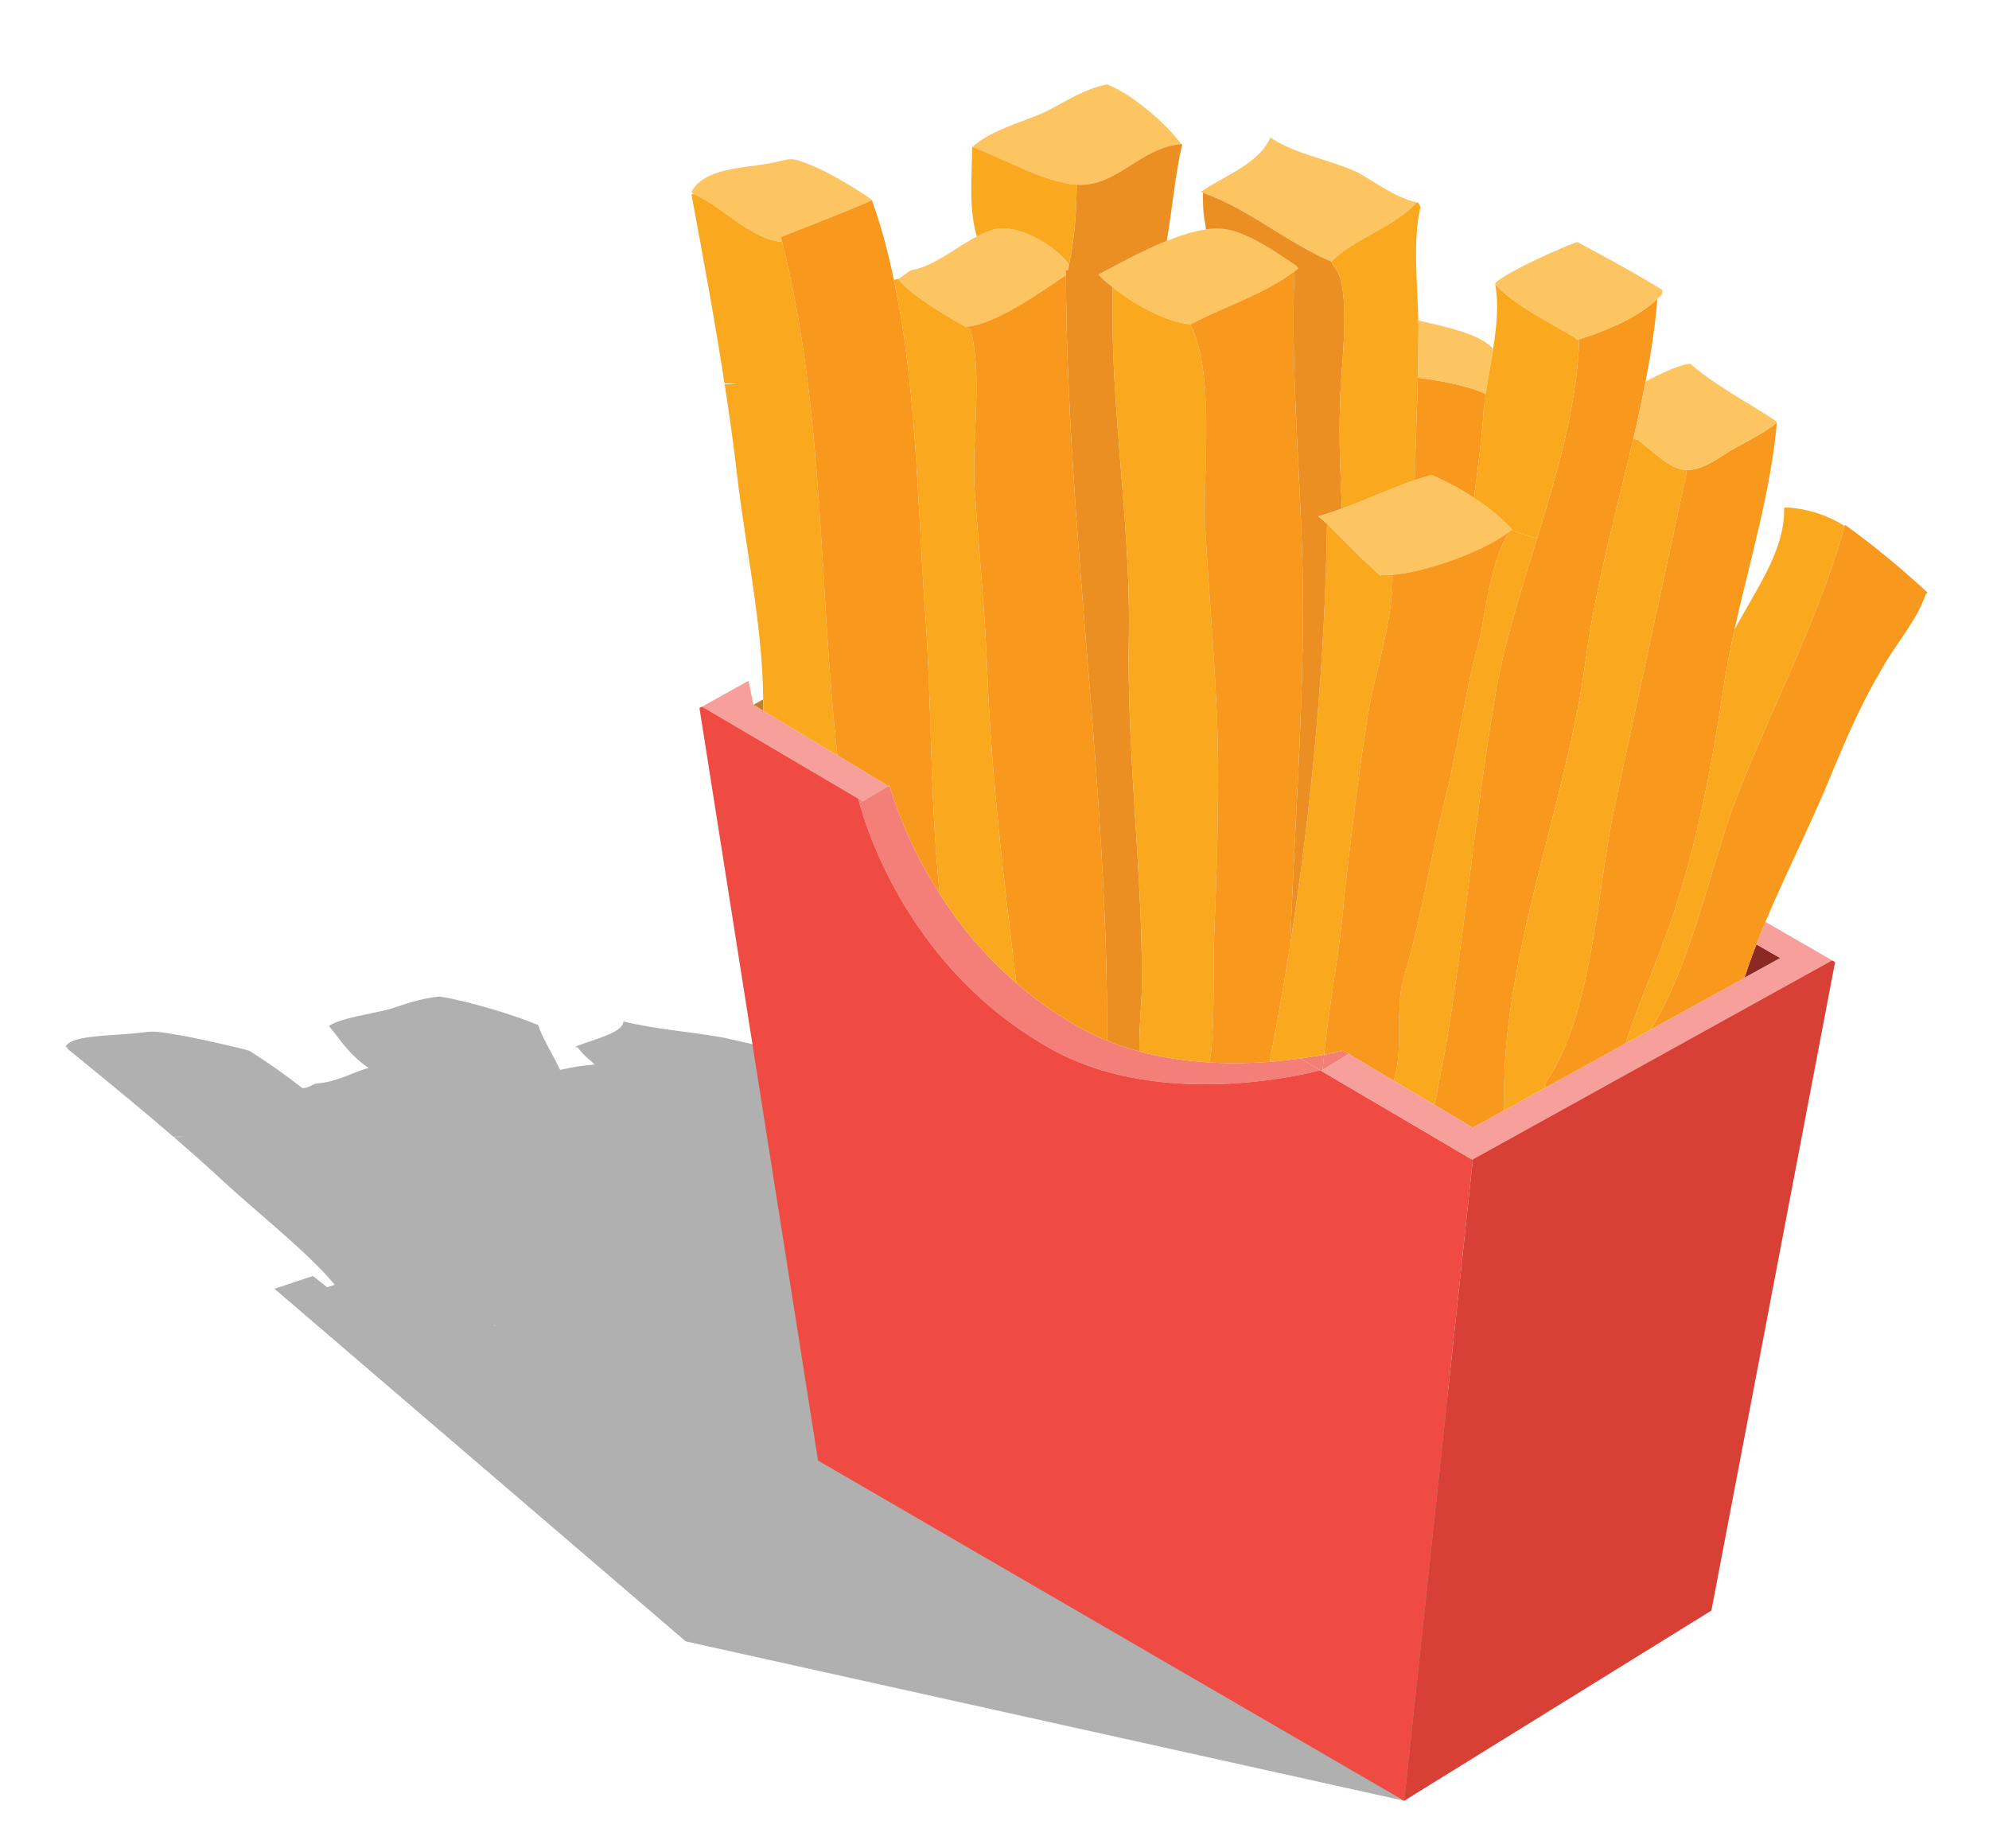 <?xml version="1.0" encoding="UTF-8" standalone="no"?>
<!DOCTYPE svg PUBLIC "-//W3C//DTD SVG 1.1//EN" "http://www.w3.org/Graphics/SVG/1.1/DTD/svg11.dtd">
<svg width="141px" height="131px" version="1.1" xmlns="http://www.w3.org/2000/svg" xmlns:xlink="http://www.w3.org/1999/xlink" xml:space="preserve" xmlns:serif="http://www.serif.com/" style="fill-rule:evenodd;clip-rule:evenodd;stroke-linejoin:round;stroke-miterlimit:2;">
    <g transform="matrix(1,0,0,1,-48,-711)">
        <g transform="matrix(1.603,0,0,1.603,76.923,76.923)">
            <g id="Pommes-Box" serif:id="Pommes Box">
            </g>
            <g id="pizza-box" serif:id="pizza box">
            </g>
            <g id="Donut-Box" serif:id="Donut Box">
            </g>
            <g id="Donuts">
            </g>
            <g id="Burger-Box" serif:id="Burger Box">
            </g>
            <g id="Burger">
            </g>
            <g id="Sushi">
            </g>
            <g id="Sushi-Box" serif:id="Sushi Box">
            </g>
            <g id="Pommes" transform="matrix(1,0,0,1,-23.774,45.32)">
                <path d="M27.608,408.841C27.615,408.849 27.631,408.859 27.649,408.868L27.573,408.852L27.608,408.841ZM65.377,403.439C65.377,403.447 65.377,403.455 65.38,403.464C64.425,403.231 63.264,403.08 62.386,403.08C62.404,403.102 62.421,403.123 62.439,403.144C63.154,404.006 62.525,404.819 62.293,405.618C61.783,404.196 61.537,402.774 60.606,401.323C60.697,401.274 57.318,400.592 55.774,400.102C55.532,400.102 55.129,400.182 54.753,400.278C54.504,400.341 54.263,400.412 54.092,400.471C53.856,399.899 53.567,399.328 53.196,398.757C53.245,398.725 53.287,398.693 53.323,398.66L53.247,398.568C51.7,398.208 50.185,397.892 48.67,397.578C47.512,397.803 45.547,398.379 45.774,398.457C46.272,398.863 46.561,399.328 46.791,399.794C45.982,399.48 44.212,399.324 42.992,399.205C42.339,398.46 41.344,397.523 41.139,396.854L40.974,396.766C40.949,396.764 40.916,396.76 40.892,396.757C39.873,396.658 38.778,396.354 37.752,396.133C36.274,395.862 34.754,395.772 33.3,395.412C33.289,395.683 32.924,395.887 32.481,396.06C32.038,396.235 31.51,396.381 31.156,396.539L31.267,396.555C31.449,396.774 31.595,396.95 31.872,397.172L32.035,397.318C31.534,397.351 31.016,397.44 30.5,397.556C30.2,396.898 29.74,396.211 29.523,395.554L29.468,395.548C28.623,395.185 26.535,394.527 25.17,394.31C24.256,394.397 23.62,394.669 22.942,394.871C22.04,395.107 20.819,395.253 20.278,395.61C20.798,396.241 21.155,396.868 22.025,397.464C21.255,397.699 20.611,398.092 19.7,398.162C19.546,398.208 19.43,398.298 19.272,398.344L19.101,398.362C18.385,397.797 17.614,397.248 16.771,396.719L16.76,396.715C16.818,396.701 14.821,396.225 13.805,396.044C12.229,395.772 12.593,395.862 11.515,395.954C10.532,396.044 8.799,396.044 8.633,396.539L8.769,396.584L8.682,396.593C10.281,397.9 11.885,399.204 13.394,400.509L13.948,400.509C13.782,400.518 13.602,400.522 13.414,400.527C14.143,401.152 14.846,401.777 15.521,402.403C17.094,403.867 19.243,405.525 20.537,407.056C20.322,407.128 20.2,407.169 20.2,407.169C20.003,407.01 19.79,406.844 19.565,406.671C18.92,406.888 18.363,407.069 17.955,407.207C17.919,407.215 17.892,407.223 17.866,407.234L36.056,422.83L67.829,429.88L79.236,422.334L72.459,412.5C72.406,412.486 72.351,412.476 72.296,412.465C71.374,412.259 70.144,411.988 68.687,411.667C68.758,410.616 69.033,409.577 69.066,408.581C69.107,407.815 69.183,407.093 69.488,406.416C69.654,405.922 70.202,405.426 70.14,404.885L70.191,404.842C68.662,404.356 67.052,403.878 65.377,403.439Z" style="fill-opacity:0.31;fill-rule:nonzero;"/>
                <path d="M82.88,393.481L84.463,392.608C84.463,392.608 84.084,392.389 83.407,392.003C83.215,392.493 83.038,392.984 82.88,393.481Z" style="fill:rgb(141,41,35);fill-rule:nonzero;"/>
                <path d="M39.05,381.409L39.481,381.669C39.489,381.502 39.489,381.335 39.481,381.168C39.206,381.323 39.05,381.409 39.05,381.409Z" style="fill:rgb(189,130,43);fill-rule:nonzero;"/>
                <path d="M42.762,383.64L39.481,381.669L39.05,381.409C38.986,381.069 38.91,380.717 38.83,380.347C38.004,380.81 37.296,381.197 36.774,381.49C37.39,381.848 40.071,383.431 43.685,385.558C43.749,385.591 43.813,385.633 43.877,385.673L45.027,385.002L42.762,383.64Z" style="fill:rgb(247,159,155);fill-rule:nonzero;"/>
                <path d="M43.877,385.673C43.813,385.633 43.749,385.591 43.685,385.558C43.685,385.558 43.703,385.626 43.739,385.752L43.877,385.673Z" style="fill:rgb(244,126,120);fill-rule:nonzero;"/>
                <path d="M64.289,396.884C64.262,397.107 64.241,397.333 64.224,397.559L65.379,396.848L65.132,396.704C64.941,396.751 64.653,396.814 64.289,396.884Z" style="fill:rgb(244,126,120);fill-rule:nonzero;"/>
                <path d="M64.289,396.884C63.989,396.935 63.638,396.998 63.238,397.051C63.537,397.229 63.832,397.402 64.117,397.57C64.131,397.581 64.144,397.588 64.161,397.6L64.224,397.559C64.241,397.333 64.262,397.107 64.289,396.884Z" style="fill:rgb(244,126,120);fill-rule:nonzero;"/>
                <path d="M40.268,360.72C41.556,360.206 42.917,359.692 44.288,359.098C44.357,359.069 42.755,358.053 41.89,357.666C40.539,357.087 40.828,357.278 39.673,357.476C38.616,357.666 36.883,357.666 36.307,358.723L36.404,358.82C37.739,359.393 38.888,360.825 40.319,360.935C40.303,360.865 40.285,360.791 40.268,360.72Z" style="fill:rgb(253,196,98);fill-rule:nonzero;"/>
                <path d="M48.932,360.696C47.966,361.199 46.996,362.038 46.026,362.186C45.835,362.285 45.644,362.477 45.447,362.574C46.026,363.313 47.44,364.122 48.435,364.7L48.435,364.694C49.711,364.602 51.686,363.209 52.87,362.407C52.864,362.333 52.864,362.262 52.864,362.186L52.956,362.186C52.976,362.107 52.996,362.02 53.01,361.933C52.31,360.991 50.722,360.172 49.781,360.362C49.497,360.427 49.212,360.548 48.932,360.696Z" style="fill:rgb(253,196,98);fill-rule:nonzero;"/>
                <path d="M53.345,358.405C55.133,358.515 56.105,356.782 57.965,356.607C57.42,355.834 55.878,354.431 54.693,353.968C53.707,354.153 52.846,354.731 52,355.164C50.901,355.668 49.56,355.978 48.722,356.742C49.929,357.245 51.703,358.11 52.864,358.341C53.031,358.382 53.186,358.405 53.345,358.405Z" style="fill:rgb(253,196,98);fill-rule:nonzero;"/>
                <path d="M39.481,381.168C39.489,381.335 39.489,381.502 39.481,381.669L42.762,383.64C41.925,376.096 42.196,368.385 40.319,360.935C38.888,360.825 37.739,359.393 36.404,358.82L36.311,358.838C36.825,361.628 37.346,364.412 37.772,367.196L38.327,367.196C38.154,367.214 37.969,367.225 37.777,367.235C37.987,368.569 38.171,369.903 38.327,371.238C38.685,374.363 39.457,377.902 39.481,381.168Z" style="fill:rgb(250,168,29);fill-rule:nonzero;"/>
                <path d="M52.87,362.407C52.911,373.693 54.74,384.977 54.691,396.265C55.163,396.455 55.637,396.612 56.115,396.737C56.091,395.722 56.233,394.648 56.233,393.573C56.233,388.565 55.556,383.466 55.653,378.36C55.746,373.324 54.788,368.016 54.945,362.951C54.708,362.754 54.494,362.569 54.308,362.385C55.101,361.962 56.233,361.339 57.329,360.894C57.575,359.49 57.686,358.023 58.014,356.621L57.965,356.607C56.105,356.782 55.133,358.515 53.345,358.405C53.338,359.605 53.246,360.807 53.01,361.933C52.996,362.02 52.976,362.107 52.956,362.186L52.864,362.186C52.864,362.262 52.864,362.333 52.87,362.407Z" style="fill:rgb(236,143,34);fill-rule:nonzero;"/>
                <path d="M45.071,384.977C45.071,384.995 45.078,385.019 45.089,385.037C45.323,385.84 45.956,387.704 47.29,389.783C46.837,385.441 46.951,381.046 46.603,376.725C46.303,372.231 46.24,367.196 45.261,362.615C45.015,361.407 44.699,360.236 44.294,359.107L44.288,359.098C42.917,359.692 41.556,360.206 40.268,360.72C40.285,360.791 40.303,360.865 40.319,360.935C42.196,368.385 41.925,376.096 42.762,383.64L45.027,385.002L45.071,384.977Z" style="fill:rgb(248,152,28);fill-rule:nonzero;"/>
                <path d="M62.787,392.015C62.515,393.763 62.209,395.497 61.88,397.201C62.371,397.161 62.827,397.107 63.238,397.051C63.638,396.998 63.989,396.935 64.289,396.884C64.52,394.526 65.009,392.176 65.184,389.819C65.473,387.311 65.763,384.811 66.15,382.31C66.432,380.155 67.346,377.909 67.308,375.661C67.132,375.674 66.962,375.68 66.818,375.668L66.79,375.703C65.883,374.905 65.352,374.311 64.417,373.404C64.33,379.497 63.745,385.875 62.787,392.015Z" style="fill:rgb(250,168,29);fill-rule:nonzero;"/>
                <path d="M61.88,397.201C61.066,397.258 60.164,397.282 59.214,397.224C58.206,397.166 57.157,397.02 56.115,396.737C55.637,396.612 55.163,396.455 54.691,396.265C54.29,396.103 53.897,395.919 53.514,395.704C52.448,395.11 51.506,394.435 50.679,393.717C49.226,392.47 48.122,391.085 47.29,389.783C45.956,387.704 45.323,385.84 45.089,385.037L45.027,385.002L43.877,385.673L43.739,385.752C44.054,386.935 45.995,393.176 52.233,396.641C57.317,399.465 64.117,397.57 64.117,397.57C63.832,397.402 63.537,397.229 63.238,397.051C62.827,397.107 62.371,397.161 61.88,397.201Z" style="fill:rgb(244,126,120);fill-rule:nonzero;"/>
                <path d="M71.827,381.156C72.207,378.816 72.969,376.436 73.705,374.052L72.692,373.739C72.664,373.71 72.636,373.676 72.6,373.646L72.595,373.646C71.729,374.605 71.438,377.205 71.151,378.557C70.572,380.578 70.283,382.79 69.803,384.908C69.037,387.798 68.65,390.685 67.784,393.573C67.431,394.792 67.801,396.807 67.362,398.031L69.164,399.101C69.336,398.385 69.431,397.651 69.614,396.844C70.481,391.742 70.959,386.353 71.827,381.156Z" style="fill:rgb(250,168,29);fill-rule:nonzero;"/>
                <path d="M58.927,358.757C60.028,359.166 60.869,359.669 61.719,360.195C62.653,360.772 63.597,361.374 64.606,361.807C65.64,360.766 67.408,360.287 68.384,359.188C67.448,358.977 66.605,358.33 65.763,357.856C64.509,357.278 63.064,357.087 61.909,356.318C61.672,356.896 61.14,357.33 60.552,357.701C59.963,358.075 59.314,358.387 58.83,358.723L58.927,358.757Z" style="fill:rgb(253,196,98);fill-rule:nonzero;"/>
                <path d="M62.972,362.24C63.03,362.2 63.089,362.153 63.145,362.107L63.064,361.998C62.198,361.42 60.852,360.455 59.797,360.362C59.576,360.334 59.328,360.34 59.062,360.387C58.534,360.455 57.941,360.647 57.329,360.894C56.233,361.339 55.101,361.962 54.308,362.385C54.494,362.569 54.708,362.754 54.945,362.951C55.919,363.725 57.282,364.474 58.358,364.584C58.358,364.584 58.364,364.584 58.364,364.59L58.369,364.59C59.928,363.763 61.574,363.291 62.972,362.24Z" style="fill:rgb(253,196,98);fill-rule:nonzero;"/>
                <path d="M61.719,360.195C60.869,359.669 60.028,359.166 58.927,358.757C58.927,359.226 58.927,359.601 59.021,360.073L59.062,360.387C59.328,360.34 59.576,360.334 59.797,360.362C60.852,360.455 62.198,361.42 63.064,361.998L63.145,362.107C63.089,362.153 63.03,362.2 62.972,362.24C62.781,367.229 63.353,372.123 63.353,377.015C63.353,382.017 62.972,387.012 62.787,392.015C63.745,385.875 64.33,379.497 64.417,373.404C64.289,373.288 64.161,373.179 64.029,373.069C64.388,372.97 64.734,372.854 65.074,372.728C65.004,371.169 64.936,369.632 64.993,368.061C64.993,366.716 65.571,362.863 64.705,361.998L64.606,361.807C63.597,361.374 62.653,360.772 61.719,360.195Z" style="fill:rgb(236,143,34);fill-rule:nonzero;"/>
                <path d="M78.503,367.113C78.74,365.895 78.925,364.677 79.028,363.457C78.151,364.289 76.713,364.887 75.568,365.243C75.476,368.165 74.605,371.117 73.705,374.052C72.969,376.436 72.207,378.816 71.827,381.156C70.959,386.353 70.481,391.742 69.614,396.844C69.431,397.651 69.336,398.385 69.164,399.101L70.862,400.111L72.254,399.345C72.028,392.758 75.009,385.903 75.869,379.325C76.302,376.096 77.214,372.872 77.96,369.645C78.157,368.801 78.342,367.956 78.503,367.113Z" style="fill:rgb(248,152,28);fill-rule:nonzero;"/>
                <path d="M48.659,364.833C49.18,366.843 48.722,369.558 48.821,371.719C49.012,374.512 49.301,377.303 49.397,380.092C49.584,384.73 50.126,389.183 50.679,393.717C51.506,394.435 52.448,395.11 53.514,395.704C53.897,395.919 54.29,396.103 54.691,396.265C54.74,384.977 52.911,373.693 52.87,362.407C51.686,363.209 49.711,364.602 48.435,364.694L48.435,364.7C48.515,364.746 48.59,364.792 48.659,364.833Z" style="fill:rgb(248,152,28);fill-rule:nonzero;"/>
                <path d="M64.417,373.404C65.352,374.311 65.883,374.905 66.79,375.703L66.818,375.668C66.962,375.68 67.132,375.674 67.308,375.661C68.904,375.529 71.646,374.509 72.595,373.646L72.6,373.646C72.606,373.641 72.6,373.641 72.6,373.641C72.115,373.126 71.538,372.66 70.914,372.25C70.319,371.852 69.677,371.516 69.037,371.238C68.782,371.307 68.533,371.389 68.291,371.469C67.193,371.846 66.159,372.336 65.074,372.728C64.734,372.854 64.388,372.97 64.029,373.069C64.161,373.179 64.289,373.288 64.417,373.404Z" style="fill:rgb(253,196,98);fill-rule:nonzero;"/>
                <path d="M48.722,356.742C48.718,358.088 48.556,359.426 48.932,360.696C49.212,360.548 49.497,360.427 49.781,360.362C50.722,360.172 52.31,360.991 53.01,361.933C53.246,360.807 53.338,359.605 53.345,358.405C53.186,358.405 53.031,358.382 52.864,358.341C51.703,358.11 50.416,357.44 49.208,356.938C49.046,356.867 48.884,356.804 48.722,356.742Z" style="fill:rgb(250,168,29);fill-rule:nonzero;"/>
                <path d="M70.837,401.526C70.562,401.366 67.898,399.793 64.161,397.6C64.144,397.588 64.131,397.581 64.117,397.57C64.117,397.57 57.317,399.465 52.233,396.641C45.995,393.176 44.054,386.935 43.739,385.752C43.703,385.626 43.685,385.558 43.685,385.558C40.071,383.431 37.39,381.848 36.774,381.49C36.731,381.508 36.698,381.523 36.663,381.549L41.908,414.834L67.829,429.88L70.862,401.539C70.862,401.539 70.855,401.531 70.837,401.526Z" style="fill:rgb(240,75,66);fill-rule:nonzero;"/>
                <path d="M45.447,362.574L45.261,362.615C46.24,367.196 46.303,372.231 46.603,376.725C46.951,381.046 46.837,385.441 47.29,389.783C48.122,391.085 49.226,392.47 50.679,393.717C50.126,389.183 49.584,384.73 49.397,380.092C49.301,377.303 49.012,374.512 48.821,371.719C48.722,369.558 49.18,366.843 48.659,364.833C48.59,364.792 48.515,364.746 48.435,364.7C47.44,364.122 46.026,363.313 45.447,362.574Z" style="fill:rgb(250,168,29);fill-rule:nonzero;"/>
                <path d="M58.364,364.59C58.364,364.584 58.358,364.584 58.358,364.584C57.282,364.474 55.919,363.725 54.945,362.951C54.788,368.016 55.746,373.324 55.653,378.36C55.556,383.466 56.233,388.565 56.233,393.573C56.233,394.648 56.091,395.722 56.115,396.737C57.157,397.02 58.206,397.166 59.214,397.224L59.218,397.131C59.408,396.553 59.408,393.573 59.408,392.129C59.507,389.621 59.6,387.023 59.6,384.522C59.6,380.769 59.218,377.112 59.021,373.449C58.927,371.209 59.472,366.617 58.364,364.59Z" style="fill:rgb(250,168,29);fill-rule:nonzero;"/>
                <path d="M58.369,364.59L58.364,364.59C59.472,366.617 58.927,371.209 59.021,373.449C59.218,377.112 59.6,380.769 59.6,384.522C59.6,387.023 59.507,389.621 59.408,392.129C59.408,393.573 59.408,396.553 59.218,397.131L59.214,397.224C60.164,397.282 61.066,397.258 61.88,397.201C62.209,395.497 62.515,393.763 62.787,392.015C62.972,387.012 63.353,382.017 63.353,377.015C63.353,372.123 62.781,367.229 62.972,362.24C61.574,363.291 59.928,363.763 58.369,364.59Z" style="fill:rgb(248,152,28);fill-rule:nonzero;"/>
                <path d="M72.254,399.345L70.862,400.111L69.164,399.101L67.362,398.031L65.379,396.848L64.224,397.559L64.161,397.6C67.898,399.793 70.562,401.366 70.837,401.526L86.752,392.712C86,392.273 84.994,391.695 83.804,391.009C83.666,391.344 83.534,391.673 83.407,392.003C84.084,392.389 84.463,392.608 84.463,392.608L82.88,393.481L78.729,395.772L77.625,396.381L74.108,398.32L72.254,399.345Z" style="fill:rgb(247,159,155);fill-rule:nonzero;"/>
                <path d="M65.132,396.704L65.379,396.848L67.362,398.031C67.801,396.807 67.431,394.792 67.784,393.573C68.65,390.685 69.037,387.798 69.803,384.908C70.283,382.79 70.572,380.578 71.151,378.557C71.438,377.205 71.729,374.605 72.595,373.646C71.646,374.509 68.904,375.529 67.308,375.661C67.346,377.909 66.432,380.155 66.15,382.31C65.763,384.811 65.473,387.311 65.184,389.819C65.009,392.176 64.52,394.526 64.289,396.884C64.653,396.814 64.941,396.751 65.132,396.704Z" style="fill:rgb(248,152,28);fill-rule:nonzero;"/>
                <path d="M68.43,366.947C68.447,366.23 68.46,365.515 68.46,364.787C68.46,364.667 68.46,364.538 68.453,364.412C68.418,362.823 68.2,360.825 68.55,359.397L68.46,359.207C68.436,359.202 68.406,359.195 68.384,359.188C67.408,360.287 65.64,360.766 64.606,361.807L64.705,361.998C65.571,362.863 64.993,366.716 64.993,368.061C64.936,369.632 65.004,371.169 65.074,372.728C66.159,372.336 67.193,371.846 68.291,371.469C68.325,369.973 68.395,368.471 68.43,366.947Z" style="fill:rgb(250,168,29);fill-rule:nonzero;"/>
                <path d="M70.862,401.539L67.829,429.88L81.414,421.469L86.884,392.788C86.843,392.758 86.796,392.735 86.752,392.712L70.837,401.526C70.855,401.531 70.862,401.539 70.862,401.539Z" style="fill:rgb(216,63,53);fill-rule:nonzero;"/>
                <path d="M68.43,366.947C68.395,368.471 68.325,369.973 68.291,371.469C68.533,371.389 68.782,371.307 69.037,371.238C69.677,371.516 70.319,371.852 70.914,372.25C71.092,370.943 71.253,369.645 71.347,368.351C71.37,368.131 71.399,367.907 71.433,367.669C70.884,367.362 69.424,367.051 68.43,366.947Z" style="fill:rgb(248,152,28);fill-rule:nonzero;"/>
                <path d="M68.46,364.787C68.46,365.515 68.447,366.23 68.43,366.947C69.424,367.051 70.884,367.362 71.433,367.669C71.526,367.029 71.659,366.352 71.763,365.677L71.763,365.67C71.214,365.002 69.574,364.667 68.453,364.412C68.46,364.538 68.46,364.667 68.46,364.787Z" style="fill:rgb(253,196,98);fill-rule:nonzero;"/>
                <path d="M71.433,367.669C71.399,367.907 71.37,368.131 71.347,368.351C71.253,369.645 71.092,370.943 70.914,372.25C71.538,372.66 72.115,373.126 72.6,373.641C72.6,373.641 72.606,373.641 72.6,373.646C72.636,373.676 72.664,373.71 72.692,373.739L73.705,374.052C74.605,371.117 75.476,368.165 75.568,365.243C75.541,365.256 75.51,365.266 75.481,365.271L75.389,365.174C74.32,364.52 72.767,363.793 71.856,362.816C72.016,363.684 71.918,364.677 71.763,365.67L71.763,365.677C71.659,366.352 71.526,367.029 71.433,367.669Z" style="fill:rgb(250,168,29);fill-rule:nonzero;"/>
                <path d="M71.856,362.816C72.767,363.793 74.32,364.52 75.389,365.174L75.481,365.271C75.51,365.266 75.541,365.256 75.568,365.243C76.713,364.887 78.151,364.289 79.028,363.457C79.104,363.389 79.172,363.321 79.236,363.25L79.236,363.054C77.988,362.285 76.736,361.61 75.481,360.94C74.137,361.42 71.693,362.649 71.856,362.816Z" style="fill:rgb(253,196,98);fill-rule:nonzero;"/>
                <path d="M75.869,379.325C75.009,385.903 72.028,392.758 72.254,399.345L74.108,398.32L74.038,398.193C76.158,395.208 76.349,389.621 77.123,385.968C78.18,381.059 79.236,376.147 80.3,371.238L80.312,371.024C79.676,370.996 79.15,370.498 78.18,369.695L77.96,369.645C77.214,372.872 76.302,376.096 75.869,379.325Z" style="fill:rgb(250,168,29);fill-rule:nonzero;"/>
                <path d="M82.431,378.1C83.101,375.066 84.035,372.03 84.308,368.935C83.615,369.495 82.646,369.899 81.934,370.373C81.23,370.839 80.743,371.042 80.312,371.024L80.3,371.238C79.236,376.147 78.18,381.059 77.123,385.968C76.349,389.621 76.158,395.208 74.038,398.193L74.108,398.32L77.625,396.381C78.295,394.284 79.277,392.199 79.913,390.107C80.877,387.023 81.455,383.944 81.934,380.769C82.062,379.879 82.235,378.989 82.431,378.1Z" style="fill:rgb(248,152,28);fill-rule:nonzero;"/>
                <path d="M77.625,396.381L78.729,395.772C80.415,393.083 81.268,389.103 82.321,386.065C83.852,381.941 86.151,377.725 87.306,373.502C86.543,373.006 85.509,372.683 84.63,372.683L84.63,372.82C84.63,374.658 83.326,376.395 82.431,378.1C82.235,378.989 82.062,379.879 81.934,380.769C81.455,383.944 80.877,387.023 79.913,390.107C79.277,392.199 78.295,394.284 77.625,396.381Z" style="fill:rgb(250,168,29);fill-rule:nonzero;"/>
                <path d="M84.308,368.935C84.439,368.83 81.628,367.373 80.49,366.329C80.247,366.329 79.78,366.497 79.323,366.704C79.022,366.837 78.722,366.988 78.503,367.113C78.342,367.956 78.157,368.801 77.96,369.645L78.18,369.695C79.15,370.498 79.676,370.996 80.312,371.024C80.743,371.042 81.23,370.839 81.934,370.373C82.646,369.899 83.615,369.495 84.308,368.935Z" style="fill:rgb(253,196,98);fill-rule:nonzero;"/>
                <path d="M83.804,391.009C84.747,388.767 85.885,386.55 86.745,384.423C87.42,382.79 88.097,381.248 88.963,379.804C89.54,378.748 90.5,377.688 90.886,376.535L90.974,376.442C89.847,375.408 88.634,374.387 87.324,373.449C87.316,373.468 87.31,373.483 87.306,373.502C86.151,377.725 83.852,381.941 82.321,386.065C81.268,389.103 80.415,393.083 78.729,395.772L82.88,393.481C83.038,392.984 83.215,392.493 83.407,392.003C83.534,391.673 83.666,391.344 83.804,391.009Z" style="fill:rgb(248,152,28);fill-rule:nonzero;"/>
            </g>
            <g id="Pizza">
            </g>
        </g>
    </g>
</svg>
